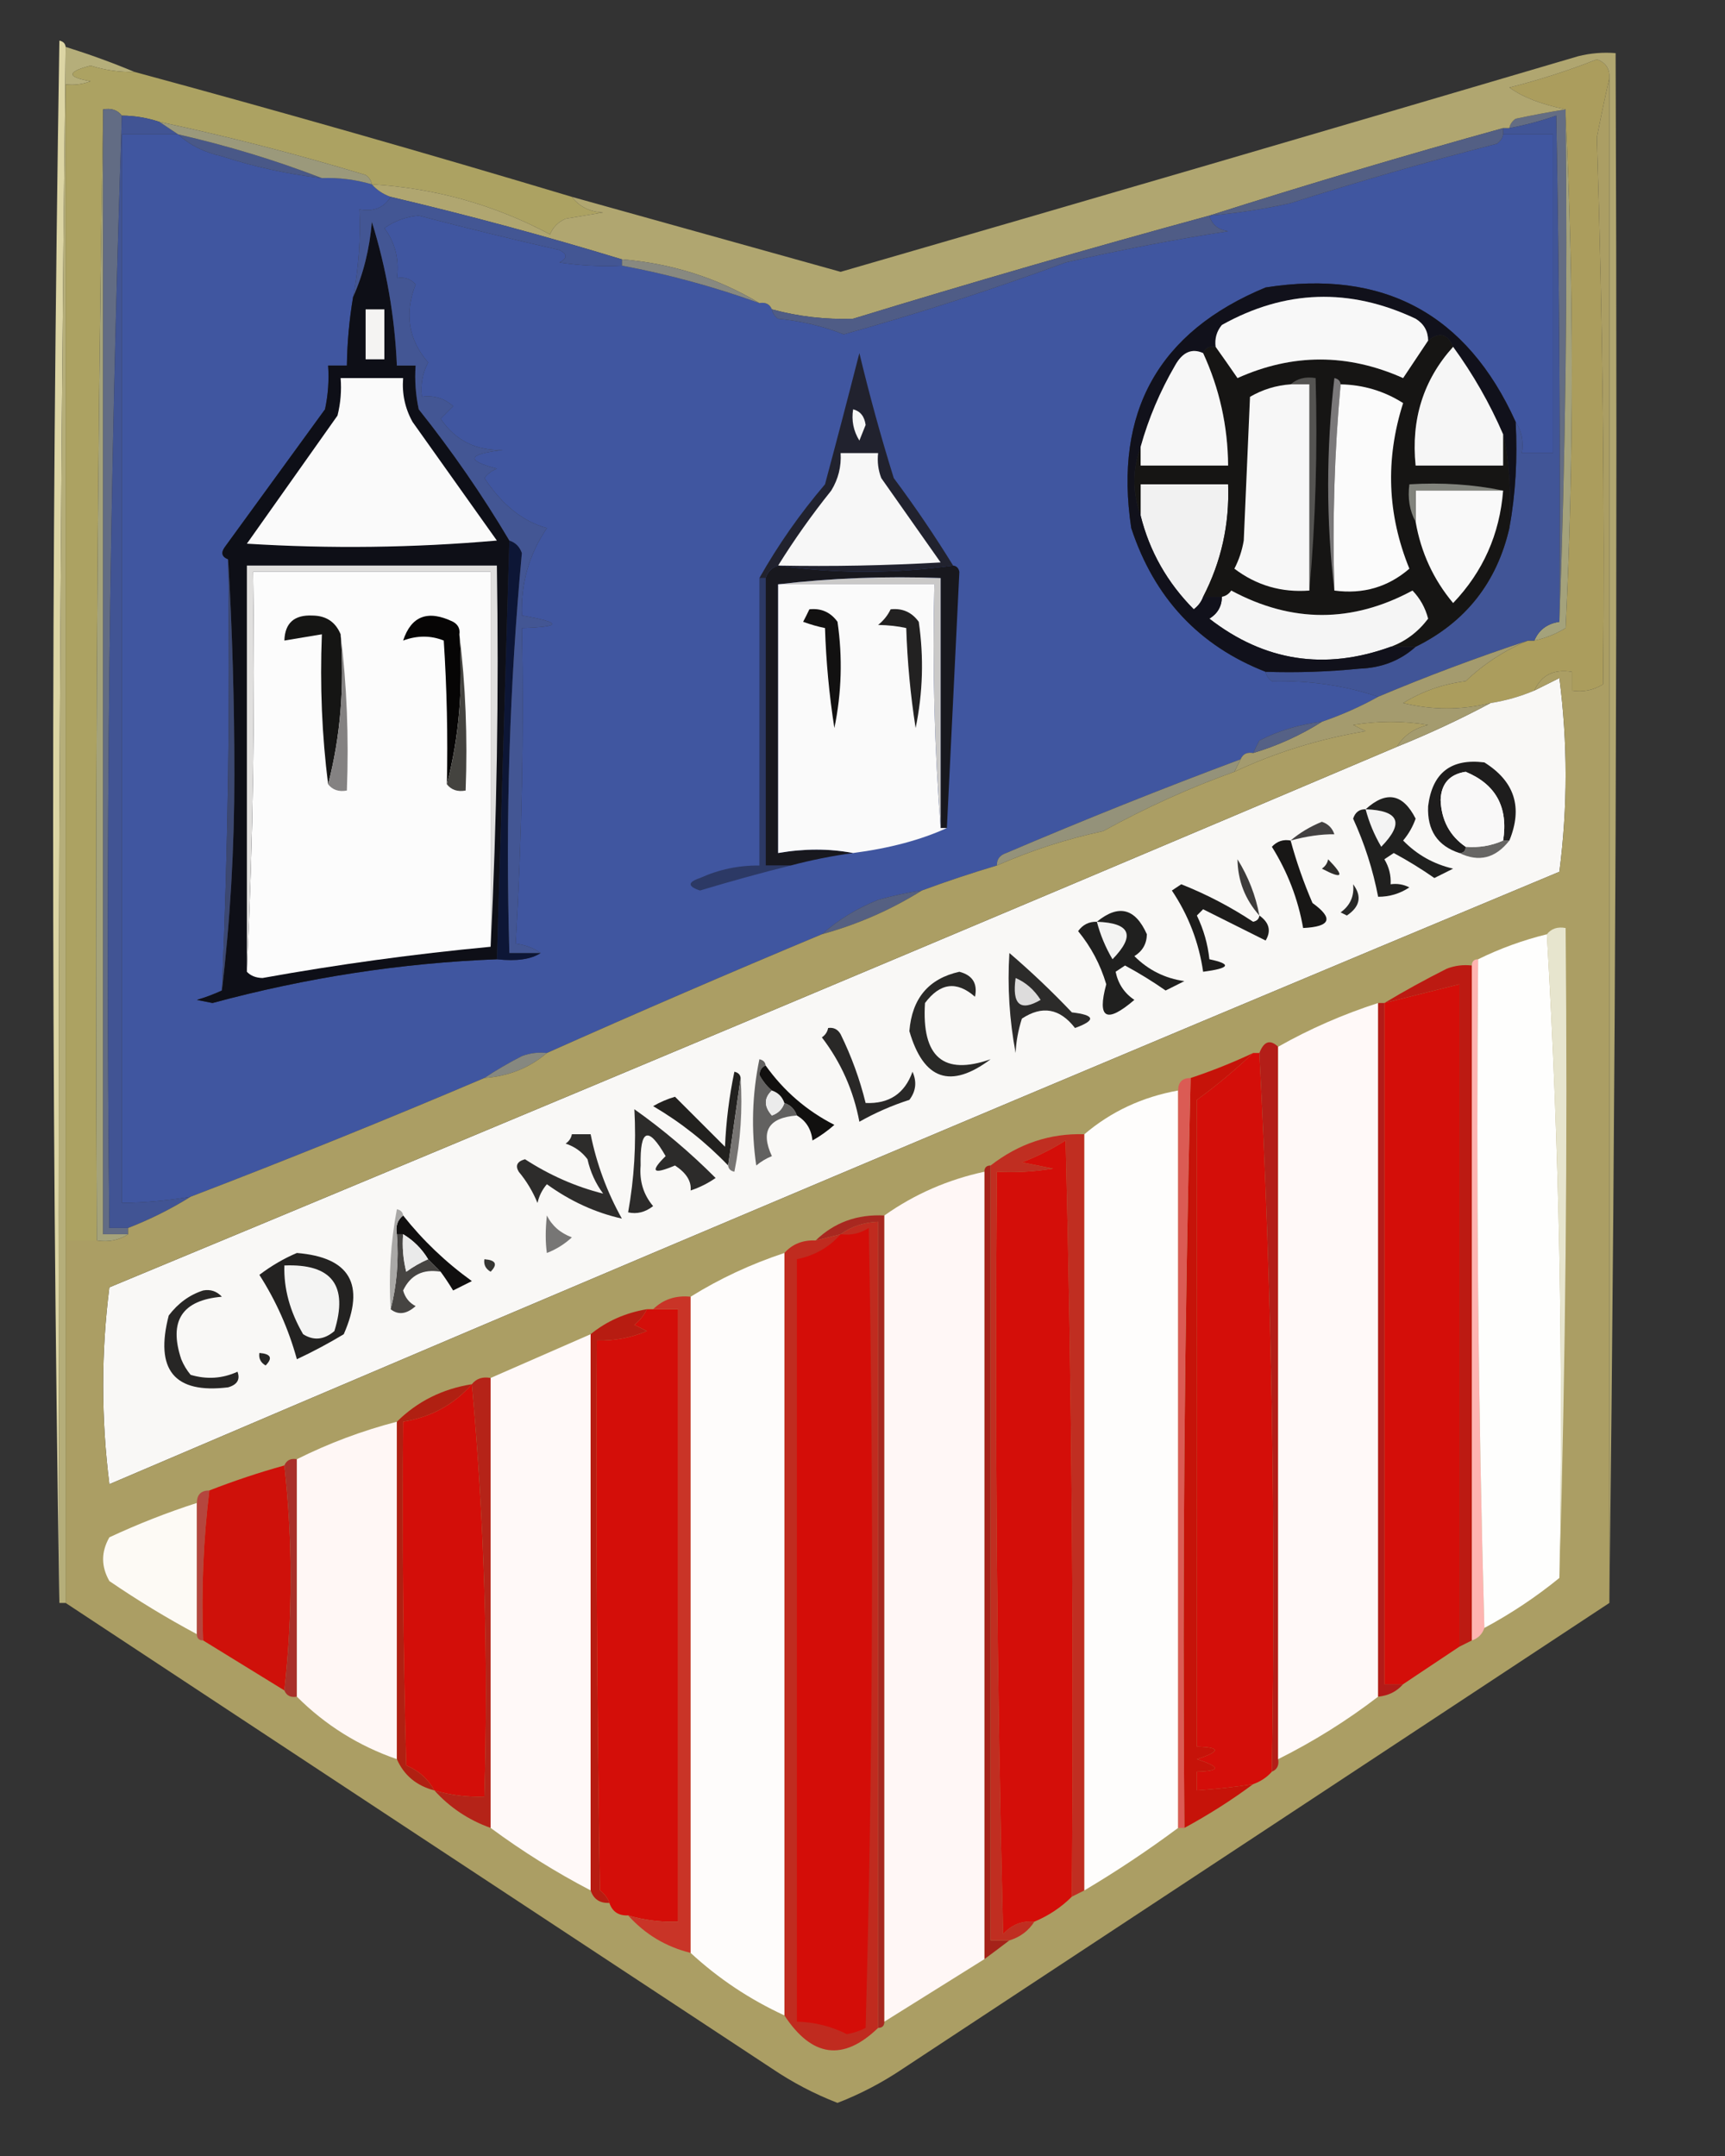 <?xml version="1.0" encoding="UTF-8"?>
<!DOCTYPE svg PUBLIC "-//W3C//DTD SVG 1.1//EN" "http://www.w3.org/Graphics/SVG/1.1/DTD/svg11.dtd">
<svg xmlns="http://www.w3.org/2000/svg" version="1.1" width="276px" height="345px" style="shape-rendering:geometricPrecision; text-rendering:geometricPrecision; image-rendering:optimizeQuality; fill-rule:evenodd; clip-rule:evenodd" xmlns:xlink="http://www.w3.org/1999/xlink">
<rect width="100%" height="100%" fill="#333333" stroke="none"/>
<g><path style="opacity:1" fill="#dcd5a4" d="M 10.5,7.5 C 9.501,90.332 9.167,173.332 9.5,256.5C 8.168,173.332 8.168,89.999 9.5,6.5C 10.107,6.624 10.44,6.957 10.5,7.5 Z"/></g>
<g><path style="opacity:1" fill="#b5ae7a" d="M 10.5,7.5 C 14.302,8.692 17.969,10.025 21.5,11.5C 19.116,11.557 16.782,11.223 14.5,10.5C 10.648,11.504 10.648,12.338 14.5,13C 13.207,13.49 11.873,13.657 10.5,13.5C 10.5,75.167 10.5,136.833 10.5,198.5C 10.5,217.833 10.5,237.167 10.5,256.5C 10.167,256.5 9.833,256.5 9.5,256.5C 9.167,173.332 9.501,90.332 10.5,7.5 Z"/></g>
<g><path style="opacity:1" fill="#aca262" d="M 21.5,11.5 C 44.932,17.858 68.266,24.524 91.5,31.5C 92.681,33.067 94.347,33.901 96.5,34C 94.5,34.333 92.5,34.667 90.5,35C 89.333,35.5 88.5,36.333 88,37.5C 79.117,32.774 69.617,30.107 59.5,29.5C 59.389,28.883 59.056,28.383 58.5,28C 47.461,24.656 36.461,21.822 25.5,19.5C 23.565,18.851 21.565,18.517 19.5,18.5C 18.791,17.596 17.791,17.263 16.5,17.5C 15.501,77.664 15.168,137.998 15.5,198.5C 13.833,198.5 12.167,198.5 10.5,198.5C 10.5,136.833 10.5,75.167 10.5,13.5C 11.873,13.657 13.207,13.49 14.5,13C 10.648,12.338 10.648,11.504 14.5,10.5C 16.782,11.223 19.116,11.557 21.5,11.5 Z"/></g>
<g><path style="opacity:1" fill="#ab9d5d" d="M 257.5,12.5 C 256.799,15.563 256.132,18.73 255.5,22C 256.444,51.464 256.777,80.63 256.5,109.5C 254.955,110.452 253.288,110.785 251.5,110.5C 251.5,109.5 251.5,108.5 251.5,107.5C 248.607,107.031 246.607,108.031 245.5,110.5C 243.254,111.455 240.921,112.122 238.5,112.5C 233.834,113.651 229.167,113.651 224.5,112.5C 227.562,110.616 230.895,109.449 234.5,109C 237.462,106.195 240.795,104.028 244.5,102.5C 244.833,102.5 245.167,102.5 245.5,102.5C 247.258,102.123 248.925,101.456 250.5,100.5C 251.829,73.003 251.829,45.67 250.5,18.5C 250.5,18.167 250.5,17.833 250.5,17.5C 246.594,16.702 243.594,15.535 241.5,14C 246.249,12.806 250.916,11.306 255.5,9.5C 256.919,10.005 257.585,11.005 257.5,12.5 Z"/></g>
<g><path style="opacity:1" fill="#a5a37a" d="M 16.5,17.5 C 16.5,77.5 16.5,137.5 16.5,197.5C 17.833,197.5 19.167,197.5 20.5,197.5C 19.081,198.451 17.415,198.784 15.5,198.5C 15.168,137.998 15.501,77.664 16.5,17.5 Z"/></g>
<g><path style="opacity:1" fill="#626c84" d="M 16.5,17.5 C 17.791,17.263 18.791,17.596 19.5,18.5C 17.504,77.491 16.837,136.824 17.5,196.5C 18.5,196.5 19.5,196.5 20.5,196.5C 20.5,196.833 20.5,197.167 20.5,197.5C 19.167,197.5 17.833,197.5 16.5,197.5C 16.5,137.5 16.5,77.5 16.5,17.5 Z"/></g>
<g><path style="opacity:1" fill="#646d83" d="M 250.5,17.5 C 250.5,17.833 250.5,18.167 250.5,18.5C 250.831,45.672 250.498,72.672 249.5,99.5C 249.667,72.498 249.5,45.498 249,18.5C 246.564,19.355 244.064,20.021 241.5,20.5C 241.611,19.883 241.944,19.383 242.5,19C 245.168,18.433 247.834,17.933 250.5,17.5 Z"/></g>
<g><path style="opacity:1" fill="#a4a27b" d="M 250.5,18.5 C 251.829,45.67 251.829,73.003 250.5,100.5C 248.925,101.456 247.258,102.123 245.5,102.5C 246.211,100.799 247.545,99.799 249.5,99.5C 250.498,72.672 250.831,45.672 250.5,18.5 Z"/></g>
<g><path style="opacity:1" fill="#4056a0" d="M 28.5,21.5 C 30.364,23.218 32.697,24.385 35.5,25C 40.709,26.702 46.043,27.869 51.5,28.5C 54.237,28.401 56.904,28.735 59.5,29.5C 60.291,30.401 61.291,31.068 62.5,31.5C 61.448,33.256 59.781,33.923 57.5,33.5C 57.717,38.23 57.383,42.897 56.5,47.5C 55.886,51.135 55.552,54.802 55.5,58.5C 54.5,58.5 53.5,58.5 52.5,58.5C 52.663,60.857 52.497,63.19 52,65.5C 46.667,72.833 41.333,80.167 36,87.5C 35.308,88.437 35.475,89.103 36.5,89.5C 36.822,112.575 36.489,135.575 35.5,158.5C 34.234,159.09 32.901,159.59 31.5,160C 32.333,160.167 33.167,160.333 34,160.5C 49.062,156.428 64.228,154.094 79.5,153.5C 82.653,153.843 84.987,153.51 86.5,152.5C 85.391,151.71 84.058,151.21 82.5,151C 83.492,134.244 83.825,117.411 83.5,100.5C 89.966,100.29 89.966,99.623 83.5,98.5C 83.314,93.371 84.647,88.704 87.5,84.5C 83.681,83.473 80.348,80.806 77.5,76.5C 78.025,75.808 78.692,75.308 79.5,75C 74.437,73.671 74.771,72.671 80.5,72C 76.173,72.157 72.84,70.49 70.5,67C 71.167,66.333 71.833,65.667 72.5,65C 71.095,63.731 69.429,63.231 67.5,63.5C 67.261,61.533 67.594,59.7 68.5,58C 65.343,54.364 64.677,50.197 66.5,45.5C 65.675,44.614 64.675,44.281 63.5,44.5C 63.896,41.518 63.229,38.851 61.5,36.5C 63.146,35.34 64.979,34.673 67,34.5C 74.473,36.461 81.973,38.294 89.5,40C 90.833,40.667 90.833,41.333 89.5,42C 92.817,42.498 96.15,42.665 99.5,42.5C 106.986,43.908 114.319,45.908 121.5,48.5C 122.492,48.328 123.158,48.662 123.5,49.5C 123.611,50.117 123.944,50.617 124.5,51C 128.186,51.359 131.686,52.193 135,53.5C 147.011,50.141 158.844,46.307 170.5,42C 179.102,40.017 187.768,38.35 196.5,37C 194.881,36.764 193.881,35.931 193.5,34.5C 197.871,34.125 202.204,33.459 206.5,32.5C 217.404,29.027 228.404,25.861 239.5,23C 240.056,22.617 240.389,22.117 240.5,21.5C 243.167,21.5 245.833,21.5 248.5,21.5C 248.5,38.5 248.5,55.5 248.5,72.5C 246.833,72.5 245.167,72.5 243.5,72.5C 243.784,70.585 243.451,68.919 242.5,67.5C 234.683,50.203 221.35,43.036 202.5,46C 185.366,53.089 178.199,65.922 181,84.5C 184.677,95.669 191.843,103.336 202.5,107.5C 202.611,108.117 202.944,108.617 203.5,109C 209.588,108.874 215.255,109.708 220.5,111.5C 217.682,113.072 214.682,114.406 211.5,115.5C 208.017,115.89 204.684,116.89 201.5,118.5C 201.137,119.183 200.804,119.85 200.5,120.5C 199.508,120.328 198.842,120.662 198.5,121.5C 185.942,126.19 173.442,131.19 161,136.5C 159.97,136.836 159.47,137.503 159.5,138.5C 155.443,139.71 151.443,141.043 147.5,142.5C 145.146,142.838 142.813,143.338 140.5,144C 137.131,145.346 134.131,147.179 131.5,149.5C 116.762,155.658 102.095,161.991 87.5,168.5C 86.127,168.343 84.793,168.51 83.5,169C 81.382,170.082 79.382,171.249 77.5,172.5C 61.903,179.136 46.236,185.47 30.5,191.5C 26.865,192.114 23.198,192.448 19.5,192.5C 19.5,135.5 19.5,78.5 19.5,21.5C 22.5,21.5 25.5,21.5 28.5,21.5 Z"/></g>
<g><path style="opacity:1" fill="#415597" d="M 249.5,99.5 C 247.545,99.799 246.211,100.799 245.5,102.5C 245.167,102.5 244.833,102.5 244.5,102.5C 236.323,105.204 228.323,108.204 220.5,111.5C 215.255,109.708 209.588,108.874 203.5,109C 202.944,108.617 202.611,108.117 202.5,107.5C 207.511,107.666 212.511,107.499 217.5,107C 221.042,106.879 224.042,105.713 226.5,103.5C 234.489,99.557 239.489,93.224 241.5,84.5C 242.489,79.025 242.822,73.358 242.5,67.5C 243.451,68.919 243.784,70.585 243.5,72.5C 245.167,72.5 246.833,72.5 248.5,72.5C 248.5,55.5 248.5,38.5 248.5,21.5C 245.833,21.5 243.167,21.5 240.5,21.5C 240.5,21.167 240.5,20.833 240.5,20.5C 240.833,20.5 241.167,20.5 241.5,20.5C 244.064,20.021 246.564,19.355 249,18.5C 249.5,45.498 249.667,72.498 249.5,99.5 Z"/></g>
<g><path style="opacity:1" fill="#415494" d="M 19.5,18.5 C 21.565,18.517 23.565,18.851 25.5,19.5C 26.5,20.167 27.5,20.833 28.5,21.5C 25.5,21.5 22.5,21.5 19.5,21.5C 19.5,78.5 19.5,135.5 19.5,192.5C 23.198,192.448 26.865,192.114 30.5,191.5C 27.373,193.46 24.04,195.127 20.5,196.5C 19.5,196.5 18.5,196.5 17.5,196.5C 16.837,136.824 17.504,77.491 19.5,18.5 Z"/></g>
<g><path style="opacity:1" fill="#495888" d="M 28.5,21.5 C 36.42,23.308 44.087,25.642 51.5,28.5C 46.043,27.869 40.709,26.702 35.5,25C 32.697,24.385 30.364,23.218 28.5,21.5 Z"/></g>
<g><path style="opacity:1" fill="#9b997b" d="M 25.5,19.5 C 36.461,21.822 47.461,24.656 58.5,28C 59.056,28.383 59.389,28.883 59.5,29.5C 56.904,28.735 54.237,28.401 51.5,28.5C 44.087,25.642 36.42,23.308 28.5,21.5C 27.5,20.833 26.5,20.167 25.5,19.5 Z"/></g>
<g><path style="opacity:1" fill="#b0a670" d="M 257.5,256.5 C 257.5,175.167 257.5,93.833 257.5,12.5C 257.585,11.005 256.919,10.005 255.5,9.5C 250.916,11.306 246.249,12.806 241.5,14C 243.594,15.535 246.594,16.702 250.5,17.5C 247.834,17.933 245.168,18.433 242.5,19C 241.944,19.383 241.611,19.883 241.5,20.5C 241.167,20.5 240.833,20.5 240.5,20.5C 224.773,24.858 209.106,29.525 193.5,34.5C 174.312,39.734 155.312,45.234 136.5,51C 132.109,51.158 127.776,50.658 123.5,49.5C 123.158,48.662 122.492,48.328 121.5,48.5C 114.809,44.482 107.476,42.148 99.5,41.5C 87.351,37.788 75.018,34.455 62.5,31.5C 61.291,31.068 60.291,30.401 59.5,29.5C 69.617,30.107 79.117,32.774 88,37.5C 88.5,36.333 89.333,35.5 90.5,35C 92.5,34.667 94.5,34.333 96.5,34C 94.347,33.901 92.681,33.067 91.5,31.5C 105.822,35.495 120.155,39.495 134.5,43.5C 173.868,32.099 213.201,20.599 252.5,9C 254.473,8.505 256.473,8.338 258.5,8.5C 258.833,91.335 258.499,174.002 257.5,256.5 Z"/></g>
<g><path style="opacity:1" fill="#535f84" d="M 240.5,20.5 C 240.5,20.833 240.5,21.167 240.5,21.5C 240.389,22.117 240.056,22.617 239.5,23C 228.404,25.861 217.404,29.027 206.5,32.5C 202.204,33.459 197.871,34.125 193.5,34.5C 209.106,29.525 224.773,24.858 240.5,20.5 Z"/></g>
<g><path style="opacity:1" fill="#888980" d="M 99.5,42.5 C 99.5,42.167 99.5,41.833 99.5,41.5C 107.476,42.148 114.809,44.482 121.5,48.5C 114.319,45.908 106.986,43.908 99.5,42.5 Z"/></g>
<g><path style="opacity:1" fill="#4f5c86" d="M 193.5,34.5 C 193.881,35.931 194.881,36.764 196.5,37C 187.768,38.35 179.102,40.017 170.5,42C 158.844,46.307 147.011,50.141 135,53.5C 131.686,52.193 128.186,51.359 124.5,51C 123.944,50.617 123.611,50.117 123.5,49.5C 127.776,50.658 132.109,51.158 136.5,51C 155.312,45.234 174.312,39.734 193.5,34.5 Z"/></g>
<g><path style="opacity:1" fill="#0e0f17" d="M 81.5,86.5 C 80.844,108.863 80.177,131.197 79.5,153.5C 64.228,154.094 49.062,156.428 34,160.5C 33.167,160.333 32.333,160.167 31.5,160C 32.901,159.59 34.234,159.09 35.5,158.5C 36.832,147.353 37.499,135.853 37.5,124C 37.5,112.328 37.166,100.828 36.5,89.5C 35.475,89.103 35.308,88.437 36,87.5C 41.333,80.167 46.667,72.833 52,65.5C 52.497,63.19 52.663,60.857 52.5,58.5C 53.5,58.5 54.5,58.5 55.5,58.5C 55.552,54.802 55.886,51.135 56.5,47.5C 58.118,43.916 59.118,39.916 59.5,35.5C 61.836,43.002 63.17,50.669 63.5,58.5C 64.5,58.5 65.5,58.5 66.5,58.5C 66.337,60.857 66.503,63.19 67,65.5C 72.347,72.21 77.18,79.21 81.5,86.5 Z"/></g>
<g><path style="opacity:1" fill="#f4f3f2" d="M 58.5,49.5 C 59.5,49.5 60.5,49.5 61.5,49.5C 61.5,52.167 61.5,54.833 61.5,57.5C 60.5,57.5 59.5,57.5 58.5,57.5C 58.5,54.833 58.5,52.167 58.5,49.5 Z"/></g>
<g><path style="opacity:1" fill="#fafafa" d="M 54.5,60.5 C 57.833,60.5 61.167,60.5 64.5,60.5C 64.298,62.989 64.798,65.323 66,67.5C 70.5,73.833 75,80.167 79.5,86.5C 66.179,87.666 52.846,87.833 39.5,87C 44.333,80.167 49.167,73.333 54,66.5C 54.495,64.527 54.662,62.527 54.5,60.5 Z"/></g>
<g><path style="opacity:1" fill="#f1f1f1" d="M 192.5,95.5 C 192.217,96.289 191.717,96.956 191,97.5C 186.753,93.216 183.92,88.216 182.5,82.5C 182.5,80.833 182.5,79.167 182.5,77.5C 187.167,77.5 191.833,77.5 196.5,77.5C 196.737,83.881 195.404,89.881 192.5,95.5 Z"/></g>
<g><path style="opacity:1" fill="#21222e" d="M 152.5,90.5 C 143.068,91.816 133.735,91.816 124.5,90.5C 123.5,90.833 122.833,91.5 122.5,92.5C 122.167,92.5 121.833,92.5 121.5,92.5C 124.488,87.208 127.988,82.208 132,77.5C 133.876,70.518 135.709,63.518 137.5,56.5C 139.115,63.234 140.948,69.901 143,76.5C 146.388,81.048 149.555,85.714 152.5,90.5 Z"/></g>
<g><path style="opacity:1" fill="#f7f7f7" d="M 124.5,90.5 C 127.078,86.354 129.911,82.354 133,78.5C 134.128,76.655 134.628,74.655 134.5,72.5C 136.5,72.5 138.5,72.5 140.5,72.5C 140.343,73.873 140.51,75.207 141,76.5C 144.167,81 147.333,85.5 150.5,90C 141.84,90.5 133.173,90.666 124.5,90.5 Z"/></g>
<g><path style="opacity:1" fill="#f7f7f7" d="M 136.5,65.5 C 137.649,65.791 138.316,66.624 138.5,68C 138.167,68.833 137.833,69.667 137.5,70.5C 136.548,68.955 136.215,67.288 136.5,65.5 Z"/></g>
<g><path style="opacity:1" fill="#3c4872" d="M 36.5,89.5 C 37.166,100.828 37.5,112.328 37.5,124C 37.499,135.853 36.832,147.353 35.5,158.5C 36.489,135.575 36.822,112.575 36.5,89.5 Z"/></g>
<g><path style="opacity:1" fill="#0d1636" d="M 81.5,86.5 C 82.478,86.811 83.144,87.478 83.5,88.5C 81.526,109.67 80.86,131.003 81.5,152.5C 83.167,152.5 84.833,152.5 86.5,152.5C 84.987,153.51 82.653,153.843 79.5,153.5C 80.177,131.197 80.844,108.863 81.5,86.5 Z"/></g>
<g><path style="opacity:1" fill="#fcfcfc" d="M 78.5,151.5 C 66.254,152.654 54.087,154.321 42,156.5C 40.93,156.472 40.097,156.139 39.5,155.5C 40.497,134.34 40.831,113.007 40.5,91.5C 53.167,91.5 65.833,91.5 78.5,91.5C 78.5,111.5 78.5,131.5 78.5,151.5 Z"/></g>
<g><path style="opacity:1" fill="#435694" d="M 62.5,31.5 C 75.018,34.455 87.351,37.788 99.5,41.5C 99.5,41.833 99.5,42.167 99.5,42.5C 96.15,42.665 92.817,42.498 89.5,42C 90.833,41.333 90.833,40.667 89.5,40C 81.973,38.294 74.473,36.461 67,34.5C 64.979,34.673 63.146,35.34 61.5,36.5C 63.229,38.851 63.896,41.518 63.5,44.5C 64.675,44.281 65.675,44.614 66.5,45.5C 64.677,50.197 65.343,54.364 68.5,58C 67.594,59.7 67.261,61.533 67.5,63.5C 69.429,63.231 71.095,63.731 72.5,65C 71.833,65.667 71.167,66.333 70.5,67C 72.84,70.49 76.173,72.157 80.5,72C 74.771,72.671 74.437,73.671 79.5,75C 78.692,75.308 78.025,75.808 77.5,76.5C 80.348,80.806 83.681,83.473 87.5,84.5C 84.647,88.704 83.314,93.371 83.5,98.5C 89.966,99.623 89.966,100.29 83.5,100.5C 83.825,117.411 83.492,134.244 82.5,151C 84.058,151.21 85.391,151.71 86.5,152.5C 84.833,152.5 83.167,152.5 81.5,152.5C 80.86,131.003 81.526,109.67 83.5,88.5C 83.144,87.478 82.478,86.811 81.5,86.5C 77.18,79.21 72.347,72.21 67,65.5C 66.503,63.19 66.337,60.857 66.5,58.5C 65.5,58.5 64.5,58.5 63.5,58.5C 63.17,50.669 61.836,43.002 59.5,35.5C 59.118,39.916 58.118,43.916 56.5,47.5C 57.383,42.897 57.717,38.23 57.5,33.5C 59.781,33.923 61.448,33.256 62.5,31.5 Z"/></g>
<g><path style="opacity:1" fill="#e0dfde" d="M 78.5,151.5 C 78.5,131.5 78.5,111.5 78.5,91.5C 65.833,91.5 53.167,91.5 40.5,91.5C 40.831,113.007 40.497,134.34 39.5,155.5C 39.5,133.833 39.5,112.167 39.5,90.5C 52.833,90.5 66.167,90.5 79.5,90.5C 79.831,111.007 79.497,131.34 78.5,151.5 Z"/></g>
<g><path style="opacity:1" fill="#2c3965" d="M 121.5,92.5 C 121.833,92.5 122.167,92.5 122.5,92.5C 122.5,107.833 122.5,123.167 122.5,138.5C 123.833,138.5 125.167,138.5 126.5,138.5C 121.762,139.683 116.929,141.016 112,142.5C 110,141.833 110,141.167 112,140.5C 115.026,139.128 118.193,138.462 121.5,138.5C 121.5,123.167 121.5,107.833 121.5,92.5 Z"/></g>
<g><path style="opacity:1" fill="#18181e" d="M 124.5,90.5 C 133.735,91.816 143.068,91.816 152.5,90.5C 153.043,90.56 153.376,90.893 153.5,91.5C 152.833,105.196 152.167,118.863 151.5,132.5C 151.167,132.5 150.833,132.5 150.5,132.5C 150.5,119.167 150.5,105.833 150.5,92.5C 141.651,92.174 132.984,92.507 124.5,93.5C 124.5,107.833 124.5,122.167 124.5,136.5C 128.679,135.774 132.679,135.774 136.5,136.5C 133.123,136.959 129.789,137.626 126.5,138.5C 125.167,138.5 123.833,138.5 122.5,138.5C 122.5,123.167 122.5,107.833 122.5,92.5C 122.833,91.5 123.5,90.833 124.5,90.5 Z"/></g>
<g><path style="opacity:1" fill="#161514" d="M 232.5,55.5 C 227.746,60.769 225.746,67.103 226.5,74.5C 231.167,74.5 235.833,74.5 240.5,74.5C 240.5,72.833 240.5,71.167 240.5,69.5C 241.5,73.732 241.834,78.732 241.5,84.5C 239.489,93.224 234.489,99.557 226.5,103.5C 225.167,103.5 223.833,103.5 222.5,103.5C 224.878,102.637 226.878,101.137 228.5,99C 228.054,97.274 227.221,95.774 226,94.5C 216.354,99.708 206.687,99.708 197,94.5C 196.617,95.056 196.117,95.389 195.5,95.5C 194.5,95.5 193.5,95.5 192.5,95.5C 195.404,89.881 196.737,83.881 196.5,77.5C 191.833,77.5 187.167,77.5 182.5,77.5C 182.5,79.167 182.5,80.833 182.5,82.5C 181.167,78.833 181.167,75.167 182.5,71.5C 182.5,72.5 182.5,73.5 182.5,74.5C 187.167,74.5 191.833,74.5 196.5,74.5C 196.447,68.171 195.114,62.171 192.5,56.5C 192.842,55.662 193.508,55.328 194.5,55.5C 195.644,57.1 196.811,58.767 198,60.5C 206.801,56.539 215.634,56.539 224.5,60.5C 225.844,58.471 227.177,56.471 228.5,54.5C 230.263,53.046 231.597,53.38 232.5,55.5 Z"/></g>
<g><path style="opacity:1" fill="#f9f9f9" d="M 240.5,78.5 C 239.953,85.484 237.287,91.484 232.5,96.5C 229.354,92.742 227.354,88.408 226.5,83.5C 226.5,81.833 226.5,80.167 226.5,78.5C 231.167,78.5 235.833,78.5 240.5,78.5 Z"/></g>
<g><path style="opacity:1" fill="#7b797a" d="M 214.5,61.5 C 213.505,72.321 213.172,83.321 213.5,94.5C 212.176,83.326 212.176,71.993 213.5,60.5C 214.107,60.624 214.44,60.957 214.5,61.5 Z"/></g>
<g><path style="opacity:1" fill="#555452" d="M 206.5,61.5 C 207.568,60.566 208.901,60.232 210.5,60.5C 210.828,72.012 210.495,83.346 209.5,94.5C 209.5,83.5 209.5,72.5 209.5,61.5C 208.5,61.5 207.5,61.5 206.5,61.5 Z"/></g>
<g><path style="opacity:1" fill="#fbfbfb" d="M 214.5,61.5 C 218.146,61.577 221.479,62.577 224.5,64.5C 221.632,73.493 221.965,82.326 225.5,91C 222.087,93.948 218.087,95.115 213.5,94.5C 213.172,83.321 213.505,72.321 214.5,61.5 Z"/></g>
<g><path style="opacity:1" fill="#f7f7f7" d="M 206.5,61.5 C 207.5,61.5 208.5,61.5 209.5,61.5C 209.5,72.5 209.5,83.5 209.5,94.5C 205.034,94.844 201.034,93.677 197.5,91C 198.227,89.601 198.727,88.101 199,86.5C 199.333,78.833 199.667,71.167 200,63.5C 202.007,62.331 204.173,61.665 206.5,61.5 Z"/></g>
<g><path style="opacity:1" fill="#fafafa" d="M 124.5,93.5 C 132.833,93.5 141.167,93.5 149.5,93.5C 149.171,106.677 149.505,119.677 150.5,132.5C 150.833,132.5 151.167,132.5 151.5,132.5C 147.342,134.402 142.342,135.736 136.5,136.5C 132.679,135.774 128.679,135.774 124.5,136.5C 124.5,122.167 124.5,107.833 124.5,93.5 Z"/></g>
<g><path style="opacity:1" fill="#f5f5f5" d="M 222.5,103.5 C 211.96,107.319 202.293,105.819 193.5,99C 194.823,98.184 195.489,97.017 195.5,95.5C 196.117,95.389 196.617,95.056 197,94.5C 206.687,99.708 216.354,99.708 226,94.5C 227.221,95.774 228.054,97.274 228.5,99C 226.878,101.137 224.878,102.637 222.5,103.5 Z"/></g>
<g><path style="opacity:1" fill="#11111b" d="M 242.5,67.5 C 242.822,73.358 242.489,79.025 241.5,84.5C 241.834,78.732 241.5,73.732 240.5,69.5C 238.356,64.548 235.69,59.881 232.5,55.5C 231.597,53.38 230.263,53.046 228.5,54.5C 228.489,52.983 227.823,51.816 226.5,51C 215.951,46.016 205.617,46.349 195.5,52C 194.663,53.011 194.33,54.178 194.5,55.5C 193.508,55.328 192.842,55.662 192.5,56.5C 190.692,55.683 189.192,56.35 188,58.5C 185.597,62.635 183.763,66.968 182.5,71.5C 181.167,75.167 181.167,78.833 182.5,82.5C 183.92,88.216 186.753,93.216 191,97.5C 191.717,96.956 192.217,96.289 192.5,95.5C 193.5,95.5 194.5,95.5 195.5,95.5C 195.489,97.017 194.823,98.184 193.5,99C 202.293,105.819 211.96,107.319 222.5,103.5C 223.833,103.5 225.167,103.5 226.5,103.5C 224.042,105.713 221.042,106.879 217.5,107C 212.511,107.499 207.511,107.666 202.5,107.5C 191.843,103.336 184.677,95.669 181,84.5C 178.199,65.922 185.366,53.089 202.5,46C 221.35,43.036 234.683,50.203 242.5,67.5 Z"/></g>
<g><path style="opacity:1" fill="#82847d" d="M 240.5,78.5 C 235.833,78.5 231.167,78.5 226.5,78.5C 226.5,80.167 226.5,81.833 226.5,83.5C 225.539,81.735 225.205,79.735 225.5,77.5C 230.695,77.18 235.695,77.513 240.5,78.5 Z"/></g>
<g><path style="opacity:1" fill="#f6f6f6" d="M 232.5,55.5 C 235.69,59.881 238.356,64.548 240.5,69.5C 240.5,71.167 240.5,72.833 240.5,74.5C 235.833,74.5 231.167,74.5 226.5,74.5C 225.746,67.103 227.746,60.769 232.5,55.5 Z"/></g>
<g><path style="opacity:1" fill="#f7f7f7" d="M 192.5,56.5 C 195.114,62.171 196.447,68.171 196.5,74.5C 191.833,74.5 187.167,74.5 182.5,74.5C 182.5,73.5 182.5,72.5 182.5,71.5C 183.763,66.968 185.597,62.635 188,58.5C 189.192,56.35 190.692,55.683 192.5,56.5 Z"/></g>
<g><path style="opacity:1" fill="#f8f8f8" d="M 228.5,54.5 C 227.177,56.471 225.844,58.471 224.5,60.5C 215.634,56.539 206.801,56.539 198,60.5C 196.811,58.767 195.644,57.1 194.5,55.5C 194.33,54.178 194.663,53.011 195.5,52C 205.617,46.349 215.951,46.016 226.5,51C 227.823,51.816 228.489,52.983 228.5,54.5 Z"/></g>
<g><path style="opacity:1" fill="#151514" d="M 54.5,101.5 C 55.133,109.903 54.467,117.903 52.5,125.5C 51.508,117.684 51.174,109.684 51.5,101.5C 49.5,101.833 47.5,102.167 45.5,102.5C 45.588,99.691 47.088,98.358 50,98.5C 52.183,98.522 53.683,99.522 54.5,101.5 Z"/></g>
<g><path style="opacity:1" fill="#121111" d="M 129.5,97.5 C 131.39,97.296 132.89,97.963 134,99.5C 134.83,105.196 134.663,110.863 133.5,116.5C 132.671,111.198 132.171,105.864 132,100.5C 130.865,100.273 129.698,99.94 128.5,99.5C 128.863,98.817 129.196,98.15 129.5,97.5 Z"/></g>
<g><path style="opacity:1" fill="#222121" d="M 142.5,97.5 C 144.39,97.296 145.89,97.963 147,99.5C 147.83,105.196 147.663,110.863 146.5,116.5C 145.671,111.198 145.171,105.864 145,100.5C 143.68,100.201 142.18,100.034 140.5,100C 141.381,99.292 142.047,98.458 142.5,97.5 Z"/></g>
<g><path style="opacity:1" fill="#060505" d="M 73.5,101.5 C 74.133,109.903 73.467,117.903 71.5,125.5C 71.666,117.826 71.5,110.159 71,102.5C 68.919,101.667 66.752,101.667 64.5,102.5C 65.807,98.546 68.474,97.546 72.5,99.5C 73.297,99.957 73.631,100.624 73.5,101.5 Z"/></g>
<g><path style="opacity:1" fill="#44433f" d="M 73.5,101.5 C 74.493,109.65 74.826,117.983 74.5,126.5C 73.209,126.737 72.209,126.404 71.5,125.5C 73.467,117.903 74.133,109.903 73.5,101.5 Z"/></g>
<g><path style="opacity:1" fill="#cac9c8" d="M 124.5,93.5 C 132.984,92.507 141.651,92.174 150.5,92.5C 150.5,105.833 150.5,119.167 150.5,132.5C 149.505,119.677 149.171,106.677 149.5,93.5C 141.167,93.5 132.833,93.5 124.5,93.5 Z"/></g>
<g><path style="opacity:1" fill="#848282" d="M 54.5,101.5 C 55.493,109.65 55.826,117.983 55.5,126.5C 54.209,126.737 53.209,126.404 52.5,125.5C 54.467,117.903 55.133,109.903 54.5,101.5 Z"/></g>
<g><path style="opacity:1" fill="#f9f8f6" d="M 223.5,119.5 C 228.685,117.406 233.685,115.072 238.5,112.5C 240.921,112.122 243.254,111.455 245.5,110.5C 246.807,109.847 248.14,109.18 249.5,108.5C 250.833,118.833 250.833,129.167 249.5,139.5C 171.987,171.87 94.654,204.537 17.5,237.5C 16.181,226.939 16.181,216.439 17.5,206C 86.273,177.448 154.94,148.614 223.5,119.5 Z"/></g>
<g><path style="opacity:1" fill="#a49b6e" d="M 244.5,102.5 C 240.795,104.028 237.462,106.195 234.5,109C 230.895,109.449 227.562,110.616 224.5,112.5C 229.167,113.651 233.834,113.651 238.5,112.5C 233.685,115.072 228.685,117.406 223.5,119.5C 224.574,117.716 226.24,116.549 228.5,116C 224.5,115.333 220.5,115.333 216.5,116C 217.167,116.333 217.833,116.667 218.5,117C 211.098,118.236 204.098,120.402 197.5,123.5C 197.833,122.833 198.167,122.167 198.5,121.5C 198.842,120.662 199.508,120.328 200.5,120.5C 204.426,119.32 208.093,117.654 211.5,115.5C 214.682,114.406 217.682,113.072 220.5,111.5C 228.323,108.204 236.323,105.204 244.5,102.5 Z"/></g>
<g><path style="opacity:1" fill="#556186" d="M 211.5,115.5 C 208.093,117.654 204.426,119.32 200.5,120.5C 200.804,119.85 201.137,119.183 201.5,118.5C 204.684,116.89 208.017,115.89 211.5,115.5 Z"/></g>
<g><path style="opacity:1" fill="#94927a" d="M 198.5,121.5 C 198.167,122.167 197.833,122.833 197.5,123.5C 190.367,126.056 183.367,129.223 176.5,133C 170.646,134.26 164.98,136.094 159.5,138.5C 159.47,137.503 159.97,136.836 161,136.5C 173.442,131.19 185.942,126.19 198.5,121.5 Z"/></g>
<g><path style="opacity:1" fill="#556082" d="M 147.5,142.5 C 142.545,145.6 137.211,147.933 131.5,149.5C 134.131,147.179 137.131,145.346 140.5,144C 142.813,143.338 145.146,142.838 147.5,142.5 Z"/></g>
<g><path style="opacity:1" fill="#868880" d="M 87.5,168.5 C 84.691,170.897 81.358,172.23 77.5,172.5C 79.382,171.249 81.382,170.082 83.5,169C 84.793,168.51 86.127,168.343 87.5,168.5 Z"/></g>
<g><path style="opacity:1" fill="#ab9e64" d="M 257.5,12.5 C 257.5,93.833 257.5,175.167 257.5,256.5C 219.899,281.31 182.232,306.143 144.5,331C 141.177,333.244 137.677,335.078 134,336.5C 130.323,335.078 126.823,333.244 123.5,331C 85.768,306.143 48.102,281.31 10.5,256.5C 10.5,237.167 10.5,217.833 10.5,198.5C 12.167,198.5 13.833,198.5 15.5,198.5C 17.415,198.784 19.081,198.451 20.5,197.5C 20.5,197.167 20.5,196.833 20.5,196.5C 24.04,195.127 27.373,193.46 30.5,191.5C 46.236,185.47 61.903,179.136 77.5,172.5C 81.358,172.23 84.691,170.897 87.5,168.5C 102.095,161.991 116.762,155.658 131.5,149.5C 137.211,147.933 142.545,145.6 147.5,142.5C 151.443,141.043 155.443,139.71 159.5,138.5C 164.98,136.094 170.646,134.26 176.5,133C 183.367,129.223 190.367,126.056 197.5,123.5C 204.098,120.402 211.098,118.236 218.5,117C 217.833,116.667 217.167,116.333 216.5,116C 220.5,115.333 224.5,115.333 228.5,116C 226.24,116.549 224.574,117.716 223.5,119.5C 154.94,148.614 86.273,177.448 17.5,206C 16.181,216.439 16.181,226.939 17.5,237.5C 94.654,204.537 171.987,171.87 249.5,139.5C 250.833,129.167 250.833,118.833 249.5,108.5C 248.14,109.18 246.807,109.847 245.5,110.5C 246.607,108.031 248.607,107.031 251.5,107.5C 251.5,108.5 251.5,109.5 251.5,110.5C 253.288,110.785 254.955,110.452 256.5,109.5C 256.777,80.63 256.444,51.464 255.5,22C 256.132,18.73 256.799,15.563 257.5,12.5 Z"/></g>
<g><path style="opacity:1" fill="#fdfaf5" d="M 31.5,240.5 C 31.5,247.5 31.5,254.5 31.5,261.5C 26.695,258.929 22.028,256.096 17.5,253C 16.167,250.667 16.167,248.333 17.5,246C 22.072,243.866 26.738,242.033 31.5,240.5 Z"/></g>
<g><path style="opacity:1" fill="#b5463e" d="M 33.5,238.5 C 32.533,246.414 32.2,254.414 32.5,262.5C 31.833,262.5 31.5,262.167 31.5,261.5C 31.5,254.5 31.5,247.5 31.5,240.5C 31.5,239.167 32.167,238.5 33.5,238.5 Z"/></g>
<g><path style="opacity:1" fill="#cf110a" d="M 45.5,234.5 C 46.833,246.5 46.833,258.5 45.5,270.5C 41.167,267.833 36.833,265.167 32.5,262.5C 32.2,254.414 32.533,246.414 33.5,238.5C 37.488,236.948 41.488,235.615 45.5,234.5 Z"/></g>
<g><path style="opacity:1" fill="#a83029" d="M 45.5,234.5 C 45.842,233.662 46.508,233.328 47.5,233.5C 47.5,246.167 47.5,258.833 47.5,271.5C 46.508,271.672 45.842,271.338 45.5,270.5C 46.833,258.5 46.833,246.5 45.5,234.5 Z"/></g>
<g><path style="opacity:1" fill="#fff7f5" d="M 63.5,227.5 C 63.5,245.5 63.5,263.5 63.5,281.5C 57.392,279.388 52.058,276.055 47.5,271.5C 47.5,258.833 47.5,246.167 47.5,233.5C 52.62,230.94 57.954,228.94 63.5,227.5 Z"/></g>
<g><path style="opacity:1" fill="#b02012" d="M 75.5,221.5 C 72.612,224.78 68.945,226.78 64.5,227.5C 64.333,245.836 64.5,264.17 65,282.5C 66.992,283.328 68.492,284.661 69.5,286.5C 66.638,285.753 64.638,284.086 63.5,281.5C 63.5,263.5 63.5,245.5 63.5,227.5C 66.784,224.25 70.784,222.25 75.5,221.5 Z"/></g>
<g><path style="opacity:1" fill="#d30e09" d="M 75.5,221.5 C 77.489,243.141 78.156,265.141 77.5,287.5C 74.763,287.599 72.096,287.265 69.5,286.5C 68.492,284.661 66.992,283.328 65,282.5C 64.5,264.17 64.333,245.836 64.5,227.5C 68.945,226.78 72.612,224.78 75.5,221.5 Z"/></g>
<g><path style="opacity:1" fill="#b52318" d="M 75.5,221.5 C 76.209,220.596 77.209,220.263 78.5,220.5C 78.5,244.5 78.5,268.5 78.5,292.5C 74.975,291.241 71.975,289.241 69.5,286.5C 72.096,287.265 74.763,287.599 77.5,287.5C 78.156,265.141 77.489,243.141 75.5,221.5 Z"/></g>
<g><path style="opacity:1" fill="#272625" d="M 32.5,206.5 C 33.675,206.281 34.675,206.614 35.5,207.5C 29.125,208.048 26.959,211.382 29,217.5C 29.374,218.416 29.874,219.25 30.5,220C 33.099,220.769 35.599,220.602 38,219.5C 38.456,220.744 37.956,221.577 36.5,222C 27.906,223.058 24.739,219.225 27,210.5C 28.5,208.531 30.333,207.198 32.5,206.5 Z"/></g>
<g><path style="opacity:1" fill="#fff9f8" d="M 94.5,213.5 C 94.5,243.167 94.5,272.833 94.5,302.5C 88.918,299.589 83.585,296.256 78.5,292.5C 78.5,268.5 78.5,244.5 78.5,220.5C 83.833,218.167 89.167,215.833 94.5,213.5 Z"/></g>
<g><path style="opacity:1" fill="#262625" d="M 41.5,216.5 C 43.337,216.639 43.67,217.306 42.5,218.5C 41.703,218.043 41.369,217.376 41.5,216.5 Z"/></g>
<g><path style="opacity:1" fill="#b71c11" d="M 103.5,209.5 C 103.047,210.458 102.381,211.292 101.5,212C 102.167,212.333 102.833,212.667 103.5,213C 100.937,214.079 98.271,214.579 95.5,214.5C 95.333,243.835 95.5,273.169 96,302.5C 96.717,303.044 97.217,303.711 97.5,304.5C 95.973,304.573 94.973,303.906 94.5,302.5C 94.5,272.833 94.5,243.167 94.5,213.5C 97.053,211.416 100.053,210.083 103.5,209.5 Z"/></g>
<g><path style="opacity:1" fill="#d40e09" d="M 103.5,209.5 C 103.833,209.5 104.167,209.5 104.5,209.5C 105.833,209.5 107.167,209.5 108.5,209.5C 108.5,242.167 108.5,274.833 108.5,307.5C 105.763,307.599 103.096,307.265 100.5,306.5C 98.973,306.573 97.973,305.906 97.5,304.5C 97.217,303.711 96.717,303.044 96,302.5C 95.5,273.169 95.333,243.835 95.5,214.5C 98.271,214.579 100.937,214.079 103.5,213C 102.833,212.667 102.167,212.333 101.5,212C 102.381,211.292 103.047,210.458 103.5,209.5 Z"/></g>
<g><path style="opacity:1" fill="#232221" d="M 47.5,200.5 C 55.996,201.191 58.496,205.524 55,213.5C 52.579,214.961 50.079,216.294 47.5,217.5C 46.17,212.668 44.17,208.168 41.5,204C 43.432,202.541 45.432,201.375 47.5,200.5 Z"/></g>
<g><path style="opacity:1" fill="#c93427" d="M 110.5,207.5 C 110.5,242.5 110.5,277.5 110.5,312.5C 106.539,311.521 103.206,309.521 100.5,306.5C 103.096,307.265 105.763,307.599 108.5,307.5C 108.5,274.833 108.5,242.167 108.5,209.5C 107.167,209.5 105.833,209.5 104.5,209.5C 106.102,207.926 108.102,207.259 110.5,207.5 Z"/></g>
<g><path style="opacity:1" fill="#c02b1f" d="M 140.5,324.5 C 134.917,329.888 129.917,329.221 125.5,322.5C 125.5,281.833 125.5,241.167 125.5,200.5C 126.78,199.069 128.447,198.402 130.5,198.5C 131.833,198.167 133.167,197.833 134.5,197.5C 136.214,196.262 138.214,195.595 140.5,195.5C 140.5,238.5 140.5,281.5 140.5,324.5 Z"/></g>
<g><path style="opacity:1" fill="#464442" d="M 63.5,197.5 C 63.833,197.5 64.167,197.5 64.5,197.5C 64.338,199.527 64.504,201.527 65,203.5C 66.113,202.695 67.279,202.028 68.5,201.5C 69.167,202.167 69.833,202.833 70.5,203.5C 67.677,203.025 65.677,204.025 64.5,206.5C 64.818,207.647 65.484,208.481 66.5,209C 65.054,210.298 63.721,210.465 62.5,209.5C 63.483,205.702 63.817,201.702 63.5,197.5 Z"/></g>
<g><path style="opacity:1" fill="#fefcfb" d="M 125.5,200.5 C 125.5,241.167 125.5,281.833 125.5,322.5C 119.951,319.944 114.951,316.61 110.5,312.5C 110.5,277.5 110.5,242.5 110.5,207.5C 115.137,204.61 120.137,202.276 125.5,200.5 Z"/></g>
<g><path style="opacity:1" fill="#363633" d="M 77.5,201.5 C 79.337,201.639 79.67,202.306 78.5,203.5C 77.703,203.043 77.369,202.376 77.5,201.5 Z"/></g>
<g><path style="opacity:1" fill="#f4f4f3" d="M 45.5,202.5 C 53.102,202.195 55.768,205.695 53.5,213C 51.854,214.401 50.188,214.568 48.5,213.5C 46.385,209.87 45.385,206.203 45.5,202.5 Z"/></g>
<g><path style="opacity:1" fill="#100f0f" d="M 64.5,194.5 C 67.665,198.498 71.332,201.998 75.5,205C 74.5,205.5 73.5,206 72.5,206.5C 71.824,205.398 71.158,204.398 70.5,203.5C 69.833,202.833 69.167,202.167 68.5,201.5C 67.5,199.833 66.167,198.5 64.5,197.5C 64.167,197.5 63.833,197.5 63.5,197.5C 63.263,196.209 63.596,195.209 64.5,194.5 Z"/></g>
<g><path style="opacity:1" fill="#a9a8a6" d="M 64.5,194.5 C 63.596,195.209 63.263,196.209 63.5,197.5C 63.817,201.702 63.483,205.702 62.5,209.5C 62.172,204.125 62.505,198.792 63.5,193.5C 64.107,193.624 64.44,193.957 64.5,194.5 Z"/></g>
<g><path style="opacity:1" fill="#eaeaea" d="M 64.5,197.5 C 66.167,198.5 67.5,199.833 68.5,201.5C 67.279,202.028 66.113,202.695 65,203.5C 64.504,201.527 64.338,199.527 64.5,197.5 Z"/></g>
<g><path style="opacity:1" fill="#d40d08" d="M 134.5,197.5 C 136.144,197.714 137.644,197.38 139,196.5C 139.833,239.171 139.667,281.837 138.5,324.5C 137.554,324.987 136.554,325.32 135.5,325.5C 132.978,324.238 130.311,323.571 127.5,323.5C 127.5,282.833 127.5,242.167 127.5,201.5C 130.374,200.903 132.708,199.569 134.5,197.5 Z"/></g>
<g><path style="opacity:1" fill="#777675" d="M 87.5,194.5 C 88.316,196.144 89.65,197.31 91.5,198C 90.335,199.084 89.002,199.917 87.5,200.5C 87.254,198.78 87.254,196.78 87.5,194.5 Z"/></g>
<g><path style="opacity:1" fill="#a82820" d="M 141.5,194.5 C 141.5,237.5 141.5,280.5 141.5,323.5C 141.5,324.167 141.167,324.5 140.5,324.5C 140.5,281.5 140.5,238.5 140.5,195.5C 138.214,195.595 136.214,196.262 134.5,197.5C 133.167,197.833 131.833,198.167 130.5,198.5C 133.491,195.611 137.158,194.278 141.5,194.5 Z"/></g>
<g><path style="opacity:1" fill="#a52219" d="M 158.5,186.5 C 158.5,227.833 158.5,269.167 158.5,310.5C 159.5,310.5 160.5,310.5 161.5,310.5C 160.205,311.488 158.872,312.488 157.5,313.5C 157.5,271.5 157.5,229.5 157.5,187.5C 157.5,186.833 157.833,186.5 158.5,186.5 Z"/></g>
<g><path style="opacity:1" fill="#2d2c2b" d="M 91.5,181.5 C 92.5,181.5 93.5,181.5 94.5,181.5C 95.461,186.256 97.127,190.756 99.5,195C 95.256,194.05 91.256,192.217 87.5,189.5C 86.749,190.376 86.249,191.376 86,192.5C 85.251,190.668 84.251,189.001 83,187.5C 82.409,186.517 82.743,185.85 84,185.5C 87.955,188.067 92.122,189.9 96.5,191C 95.283,189.352 94.45,187.519 94,185.5C 93.097,184.299 91.931,183.465 90.5,183C 91.056,182.617 91.389,182.117 91.5,181.5 Z"/></g>
<g><path style="opacity:1" fill="#c02e21" d="M 173.5,181.5 C 173.5,221.833 173.5,262.167 173.5,302.5C 172.833,302.833 172.167,303.167 171.5,303.5C 171.833,263.161 171.5,222.828 170.5,182.5C 168.269,183.903 165.936,185.07 163.5,186C 165.167,186.333 166.833,186.667 168.5,187C 165.518,187.498 162.518,187.665 159.5,187.5C 159.167,228.172 159.5,268.839 160.5,309.5C 161.842,307.995 163.508,307.328 165.5,307.5C 164.564,308.974 163.23,309.974 161.5,310.5C 160.5,310.5 159.5,310.5 158.5,310.5C 158.5,269.167 158.5,227.833 158.5,186.5C 163.024,182.992 168.024,181.325 173.5,181.5 Z"/></g>
<g><path style="opacity:1" fill="#fff7f6" d="M 157.5,187.5 C 157.5,229.5 157.5,271.5 157.5,313.5C 152.167,316.833 146.833,320.167 141.5,323.5C 141.5,280.5 141.5,237.5 141.5,194.5C 146.307,191.1 151.64,188.766 157.5,187.5 Z"/></g>
<g><path style="opacity:1" fill="#d40e09" d="M 171.5,303.5 C 169.777,305.218 167.777,306.551 165.5,307.5C 163.508,307.328 161.842,307.995 160.5,309.5C 159.5,268.839 159.167,228.172 159.5,187.5C 162.518,187.665 165.518,187.498 168.5,187C 166.833,186.667 165.167,186.333 163.5,186C 165.936,185.07 168.269,183.903 170.5,182.5C 171.5,222.828 171.833,263.161 171.5,303.5 Z"/></g>
<g><path style="opacity:1" fill="#626160" d="M 122.5,170.5 C 121.903,170.735 121.57,171.235 121.5,172C 122.056,173.011 122.722,173.844 123.5,174.5C 122.218,175.708 122.218,177.042 123.5,178.5C 124.522,178.145 125.189,177.478 125.5,176.5C 126.5,176.833 127.167,177.5 127.5,178.5C 122.972,178.841 121.639,181.008 123.5,185C 122.584,185.374 121.75,185.874 121,186.5C 120.17,180.804 120.337,175.137 121.5,169.5C 122.107,169.624 122.44,169.957 122.5,170.5 Z"/></g>
<g><path style="opacity:1" fill="#22211f" d="M 118.5,172.5 C 117.833,177.167 117.167,181.833 116.5,186.5C 112.95,182.786 108.95,179.619 104.5,177C 105.609,176.362 106.775,175.862 108,175.5C 110.645,178.145 113.312,180.812 116,183.5C 116.173,179.459 116.673,175.459 117.5,171.5C 118.107,171.624 118.44,171.957 118.5,172.5 Z"/></g>
<g><path style="opacity:1" fill="#2c2b2a" d="M 101.5,177.5 C 106.088,180.745 110.421,184.412 114.5,188.5C 113.264,189.357 111.931,190.023 110.5,190.5C 110.646,189.024 109.813,187.691 108,186.5C 104.455,188.001 103.955,187.501 106.5,185C 103.717,180.143 102.384,180.643 102.5,186.5C 102.288,189.011 102.955,191.178 104.5,193C 103.241,193.982 101.908,194.315 100.5,194C 101.473,188.593 101.807,183.093 101.5,177.5 Z"/></g>
<g><path style="opacity:1" fill="#fefdfc" d="M 188.5,174.5 C 188.5,213.833 188.5,253.167 188.5,292.5C 183.709,296.068 178.709,299.402 173.5,302.5C 173.5,262.167 173.5,221.833 173.5,181.5C 177.777,177.864 182.777,175.531 188.5,174.5 Z"/></g>
<g><path style="opacity:1" fill="#777573" d="M 118.5,172.5 C 118.827,177.544 118.494,182.544 117.5,187.5C 116.893,187.376 116.56,187.043 116.5,186.5C 117.167,181.833 117.833,177.167 118.5,172.5 Z"/></g>
<g><path style="opacity:1" fill="#c61309" d="M 200.5,168.5 C 197.607,171.236 194.607,173.736 191.5,176C 191.52,210.334 191.52,244.834 191.5,279.5C 195.311,279.596 195.311,280.262 191.5,281.5C 195.311,282.738 195.311,283.404 191.5,283.5C 191.5,284.5 191.5,285.5 191.5,286.5C 194.518,286.296 197.518,285.963 200.5,285.5C 197.039,288.069 193.372,290.403 189.5,292.5C 189.173,252.428 189.506,212.428 190.5,172.5C 193.947,171.353 197.28,170.02 200.5,168.5 Z"/></g>
<g><path style="opacity:1" fill="#db5b54" d="M 190.5,172.5 C 189.506,212.428 189.173,252.428 189.5,292.5C 189.167,292.5 188.833,292.5 188.5,292.5C 188.5,253.167 188.5,213.833 188.5,174.5C 188.5,173.167 189.167,172.5 190.5,172.5 Z"/></g>
<g><path style="opacity:1" fill="#ebebeb" d="M 123.5,174.5 C 124.5,174.833 125.167,175.5 125.5,176.5C 125.189,177.478 124.522,178.145 123.5,178.5C 122.218,177.042 122.218,175.708 123.5,174.5 Z"/></g>
<g><path style="opacity:1" fill="#11100f" d="M 122.5,170.5 C 125.407,174.576 129.074,177.743 133.5,180C 132.421,180.956 131.255,181.789 130,182.5C 129.8,180.68 128.966,179.347 127.5,178.5C 127.167,177.5 126.5,176.833 125.5,176.5C 125.167,175.5 124.5,174.833 123.5,174.5C 122.722,173.844 122.056,173.011 121.5,172C 121.57,171.235 121.903,170.735 122.5,170.5 Z"/></g>
<g><path style="opacity:1" fill="#d40e09" d="M 200.5,168.5 C 200.833,168.5 201.167,168.5 201.5,168.5C 203.494,206.485 204.161,244.819 203.5,283.5C 202.71,284.401 201.71,285.068 200.5,285.5C 197.518,285.963 194.518,286.296 191.5,286.5C 191.5,285.5 191.5,284.5 191.5,283.5C 195.311,283.404 195.311,282.738 191.5,281.5C 195.311,280.262 195.311,279.596 191.5,279.5C 191.52,244.834 191.52,210.334 191.5,176C 194.607,173.736 197.607,171.236 200.5,168.5 Z"/></g>
<g><path style="opacity:1" fill="#292827" d="M 132.5,164.5 C 133.376,164.369 134.043,164.702 134.5,165.5C 136.238,169.049 137.571,172.716 138.5,176.5C 142.255,176.663 144.755,174.997 146,171.5C 146.72,173.112 146.554,174.612 145.5,176C 142.716,176.892 140.05,178.058 137.5,179.5C 136.559,174.501 134.559,170.001 131.5,166C 132.056,165.617 132.389,165.117 132.5,164.5 Z"/></g>
<g><path style="opacity:1" fill="#b31e18" d="M 204.5,167.5 C 204.5,205.5 204.5,243.5 204.5,281.5C 204.672,282.492 204.338,283.158 203.5,283.5C 204.161,244.819 203.494,206.485 201.5,168.5C 202.221,166.618 203.221,166.285 204.5,167.5 Z"/></g>
<g><path style="opacity:1" fill="#292927" d="M 153.5,155.5 C 155.609,156.052 156.442,157.386 156,159.5C 153.085,156.93 150.419,157.263 148,160.5C 147.446,169.152 150.946,172.152 158.5,169.5C 152.098,174.307 147.764,172.807 145.5,165C 145.918,159.761 148.584,156.595 153.5,155.5 Z"/></g>
<g><path style="opacity:1" fill="#fff9f8" d="M 220.5,160.5 C 220.5,197.5 220.5,234.5 220.5,271.5C 215.511,275.331 210.178,278.664 204.5,281.5C 204.5,243.5 204.5,205.5 204.5,167.5C 209.569,164.634 214.902,162.301 220.5,160.5 Z"/></g>
<g><path style="opacity:1" fill="#b31b18" d="M 220.5,160.5 C 220.833,160.5 221.167,160.5 221.5,160.5C 221.5,196.833 221.5,233.167 221.5,269.5C 222.5,269.5 223.5,269.5 224.5,269.5C 223.486,270.674 222.153,271.34 220.5,271.5C 220.5,234.5 220.5,197.5 220.5,160.5 Z"/></g>
<g><path style="opacity:1" fill="#d40e09" d="M 233.5,263.5 C 230.5,265.5 227.5,267.5 224.5,269.5C 223.5,269.5 222.5,269.5 221.5,269.5C 221.5,233.167 221.5,196.833 221.5,160.5C 225.516,159.488 229.516,158.488 233.5,157.5C 233.5,192.833 233.5,228.167 233.5,263.5 Z"/></g>
<g><path style="opacity:1" fill="#2c2b2a" d="M 161.5,152.5 C 164.964,155.462 168.297,158.629 171.5,162C 175.223,162.434 175.39,163.268 172,164.5C 169.573,161.357 166.74,160.857 163.5,163C 162.903,164.889 162.569,166.722 162.5,168.5C 161.505,163.208 161.172,157.875 161.5,152.5 Z"/></g>
<g><path style="opacity:1" fill="#dddcdc" d="M 162.5,156.5 C 164.134,157.207 165.468,158.373 166.5,160C 163.233,161.915 161.9,160.748 162.5,156.5 Z"/></g>
<g><path style="opacity:1" fill="#bc1a12" d="M 235.5,154.5 C 235.5,190.5 235.5,226.5 235.5,262.5C 234.833,262.833 234.167,263.167 233.5,263.5C 233.5,228.167 233.5,192.833 233.5,157.5C 229.516,158.488 225.516,159.488 221.5,160.5C 224.681,158.588 228.015,156.755 231.5,155C 232.793,154.51 234.127,154.343 235.5,154.5 Z"/></g>
<g><path style="opacity:1" fill="#feb4b1" d="M 236.5,153.5 C 236.168,189.337 236.502,225.004 237.5,260.5C 237.167,261.5 236.5,262.167 235.5,262.5C 235.5,226.5 235.5,190.5 235.5,154.5C 235.5,153.833 235.833,153.5 236.5,153.5 Z"/></g>
<g><path style="opacity:1" fill="#fefefd" d="M 247.5,149.5 C 249.493,183.484 250.16,217.817 249.5,252.5C 245.795,255.526 241.795,258.192 237.5,260.5C 236.502,225.004 236.168,189.337 236.5,153.5C 239.992,151.78 243.659,150.446 247.5,149.5 Z"/></g>
<g><path style="opacity:1" fill="#20201f" d="M 175.5,147.5 C 178.972,144.654 181.638,145.321 183.5,149.5C 183.471,151.029 182.804,152.196 181.5,153C 183.723,155.223 186.389,156.556 189.5,157C 188.5,157.5 187.5,158 186.5,158.5C 184.401,157.035 182.234,155.701 180,154.5C 179.5,154.833 179,155.167 178.5,155.5C 178.901,157.434 179.901,158.934 181.5,160C 177.01,163.843 175.51,163.009 177,157.5C 176.063,154.344 174.563,151.511 172.5,149C 173.244,147.961 174.244,147.461 175.5,147.5 Z"/></g>
<g><path style="opacity:1" fill="#e7e5ce" d="M 247.5,149.5 C 248.209,148.596 249.209,148.263 250.5,148.5C 250.832,183.337 250.498,218.004 249.5,252.5C 250.16,217.817 249.493,183.484 247.5,149.5 Z"/></g>
<g><path style="opacity:1" fill="#1d1c1b" d="M 201.5,146.5 C 203.088,147.635 203.421,148.969 202.5,150.5C 199.167,148.833 195.833,147.167 192.5,145.5C 192.167,145.833 191.833,146.167 191.5,146.5C 192.577,148.729 193.244,151.063 193.5,153.5C 197.139,154.268 196.806,154.934 192.5,155.5C 191.82,150.794 190.153,146.461 187.5,142.5C 188,142.167 188.5,141.833 189,141.5C 193.054,143.11 196.887,145.11 200.5,147.5C 201.107,147.376 201.44,147.043 201.5,146.5 Z"/></g>
<g><path style="opacity:1" fill="#f3f3f2" d="M 175.5,147.5 C 180.877,147.689 181.711,149.689 178,153.5C 176.878,151.593 176.045,149.593 175.5,147.5 Z"/></g>
<g><path style="opacity:1" fill="#292928" d="M 216.5,141.5 C 217.94,143.42 217.607,145.087 215.5,146.5C 215.167,146.333 214.833,146.167 214.5,146C 216.037,144.89 216.703,143.39 216.5,141.5 Z"/></g>
<g><path style="opacity:1" fill="#3d3c3b" d="M 201.5,146.5 C 199.21,143.923 198.044,140.923 198,137.5C 199.741,140.309 200.908,143.309 201.5,146.5 Z"/></g>
<g><path style="opacity:1" fill="#2f2d2b" d="M 212.5,137.5 C 215.199,140.272 214.866,140.772 211.5,139C 212.056,138.617 212.389,138.117 212.5,137.5 Z"/></g>
<g><path style="opacity:1" fill="#676664" d="M 240.5,134.5 C 240.833,134.5 241.167,134.5 241.5,134.5C 239.285,137.34 236.618,138.007 233.5,136.5C 234.167,136.5 234.5,136.167 234.5,135.5C 236.621,135.675 238.621,135.341 240.5,134.5 Z"/></g>
<g><path style="opacity:1" fill="#20201f" d="M 218.5,129.5 C 221.803,126.492 224.47,126.992 226.5,131C 226.05,132.285 225.383,133.452 224.5,134.5C 226.713,136.774 229.379,138.274 232.5,139C 231.5,139.5 230.5,140 229.5,140.5C 227.401,139.035 225.234,137.701 223,136.5C 222.5,136.833 222,137.167 221.5,137.5C 222.246,138.736 222.579,140.07 222.5,141.5C 223.552,141.351 224.552,141.517 225.5,142C 223.975,143.009 222.308,143.509 220.5,143.5C 219.68,139.204 218.346,135.037 216.5,131C 216.836,129.97 217.503,129.47 218.5,129.5 Z"/></g>
<g><path style="opacity:1" fill="#181716" d="M 206.5,134.5 C 207.433,137.927 208.6,141.26 210,144.5C 213.415,146.958 212.915,148.291 208.5,148.5C 207.686,143.866 206.019,139.533 203.5,135.5C 204.325,134.614 205.325,134.281 206.5,134.5 Z"/></g>
<g><path style="opacity:1" fill="#434141" d="M 206.5,134.5 C 207.937,133.275 209.604,132.275 211.5,131.5C 212.5,131.833 213.167,132.5 213.5,133.5C 211.415,133.472 209.081,133.805 206.5,134.5 Z"/></g>
<g><path style="opacity:1" fill="#f3f3f3" d="M 218.5,129.5 C 223.877,129.689 224.711,131.689 221,135.5C 219.878,133.593 219.045,131.593 218.5,129.5 Z"/></g>
<g><path style="opacity:1" fill="#1e1d1d" d="M 241.5,134.5 C 241.167,134.5 240.833,134.5 240.5,134.5C 241.337,129.168 239.337,125.501 234.5,123.5C 231.935,123.899 230.601,125.399 230.5,128C 230.624,131.252 231.958,133.752 234.5,135.5C 234.5,136.167 234.167,136.5 233.5,136.5C 229.997,135.351 228.331,132.851 228.5,129C 229.165,123.668 232.165,121.335 237.5,122C 242.339,125.03 243.673,129.197 241.5,134.5 Z"/></g>
<g><path style="opacity:1" fill="#f9f8f8" d="M 240.5,134.5 C 238.621,135.341 236.621,135.675 234.5,135.5C 231.958,133.752 230.624,131.252 230.5,128C 230.601,125.399 231.935,123.899 234.5,123.5C 239.337,125.501 241.337,129.168 240.5,134.5 Z"/></g>
</svg>
